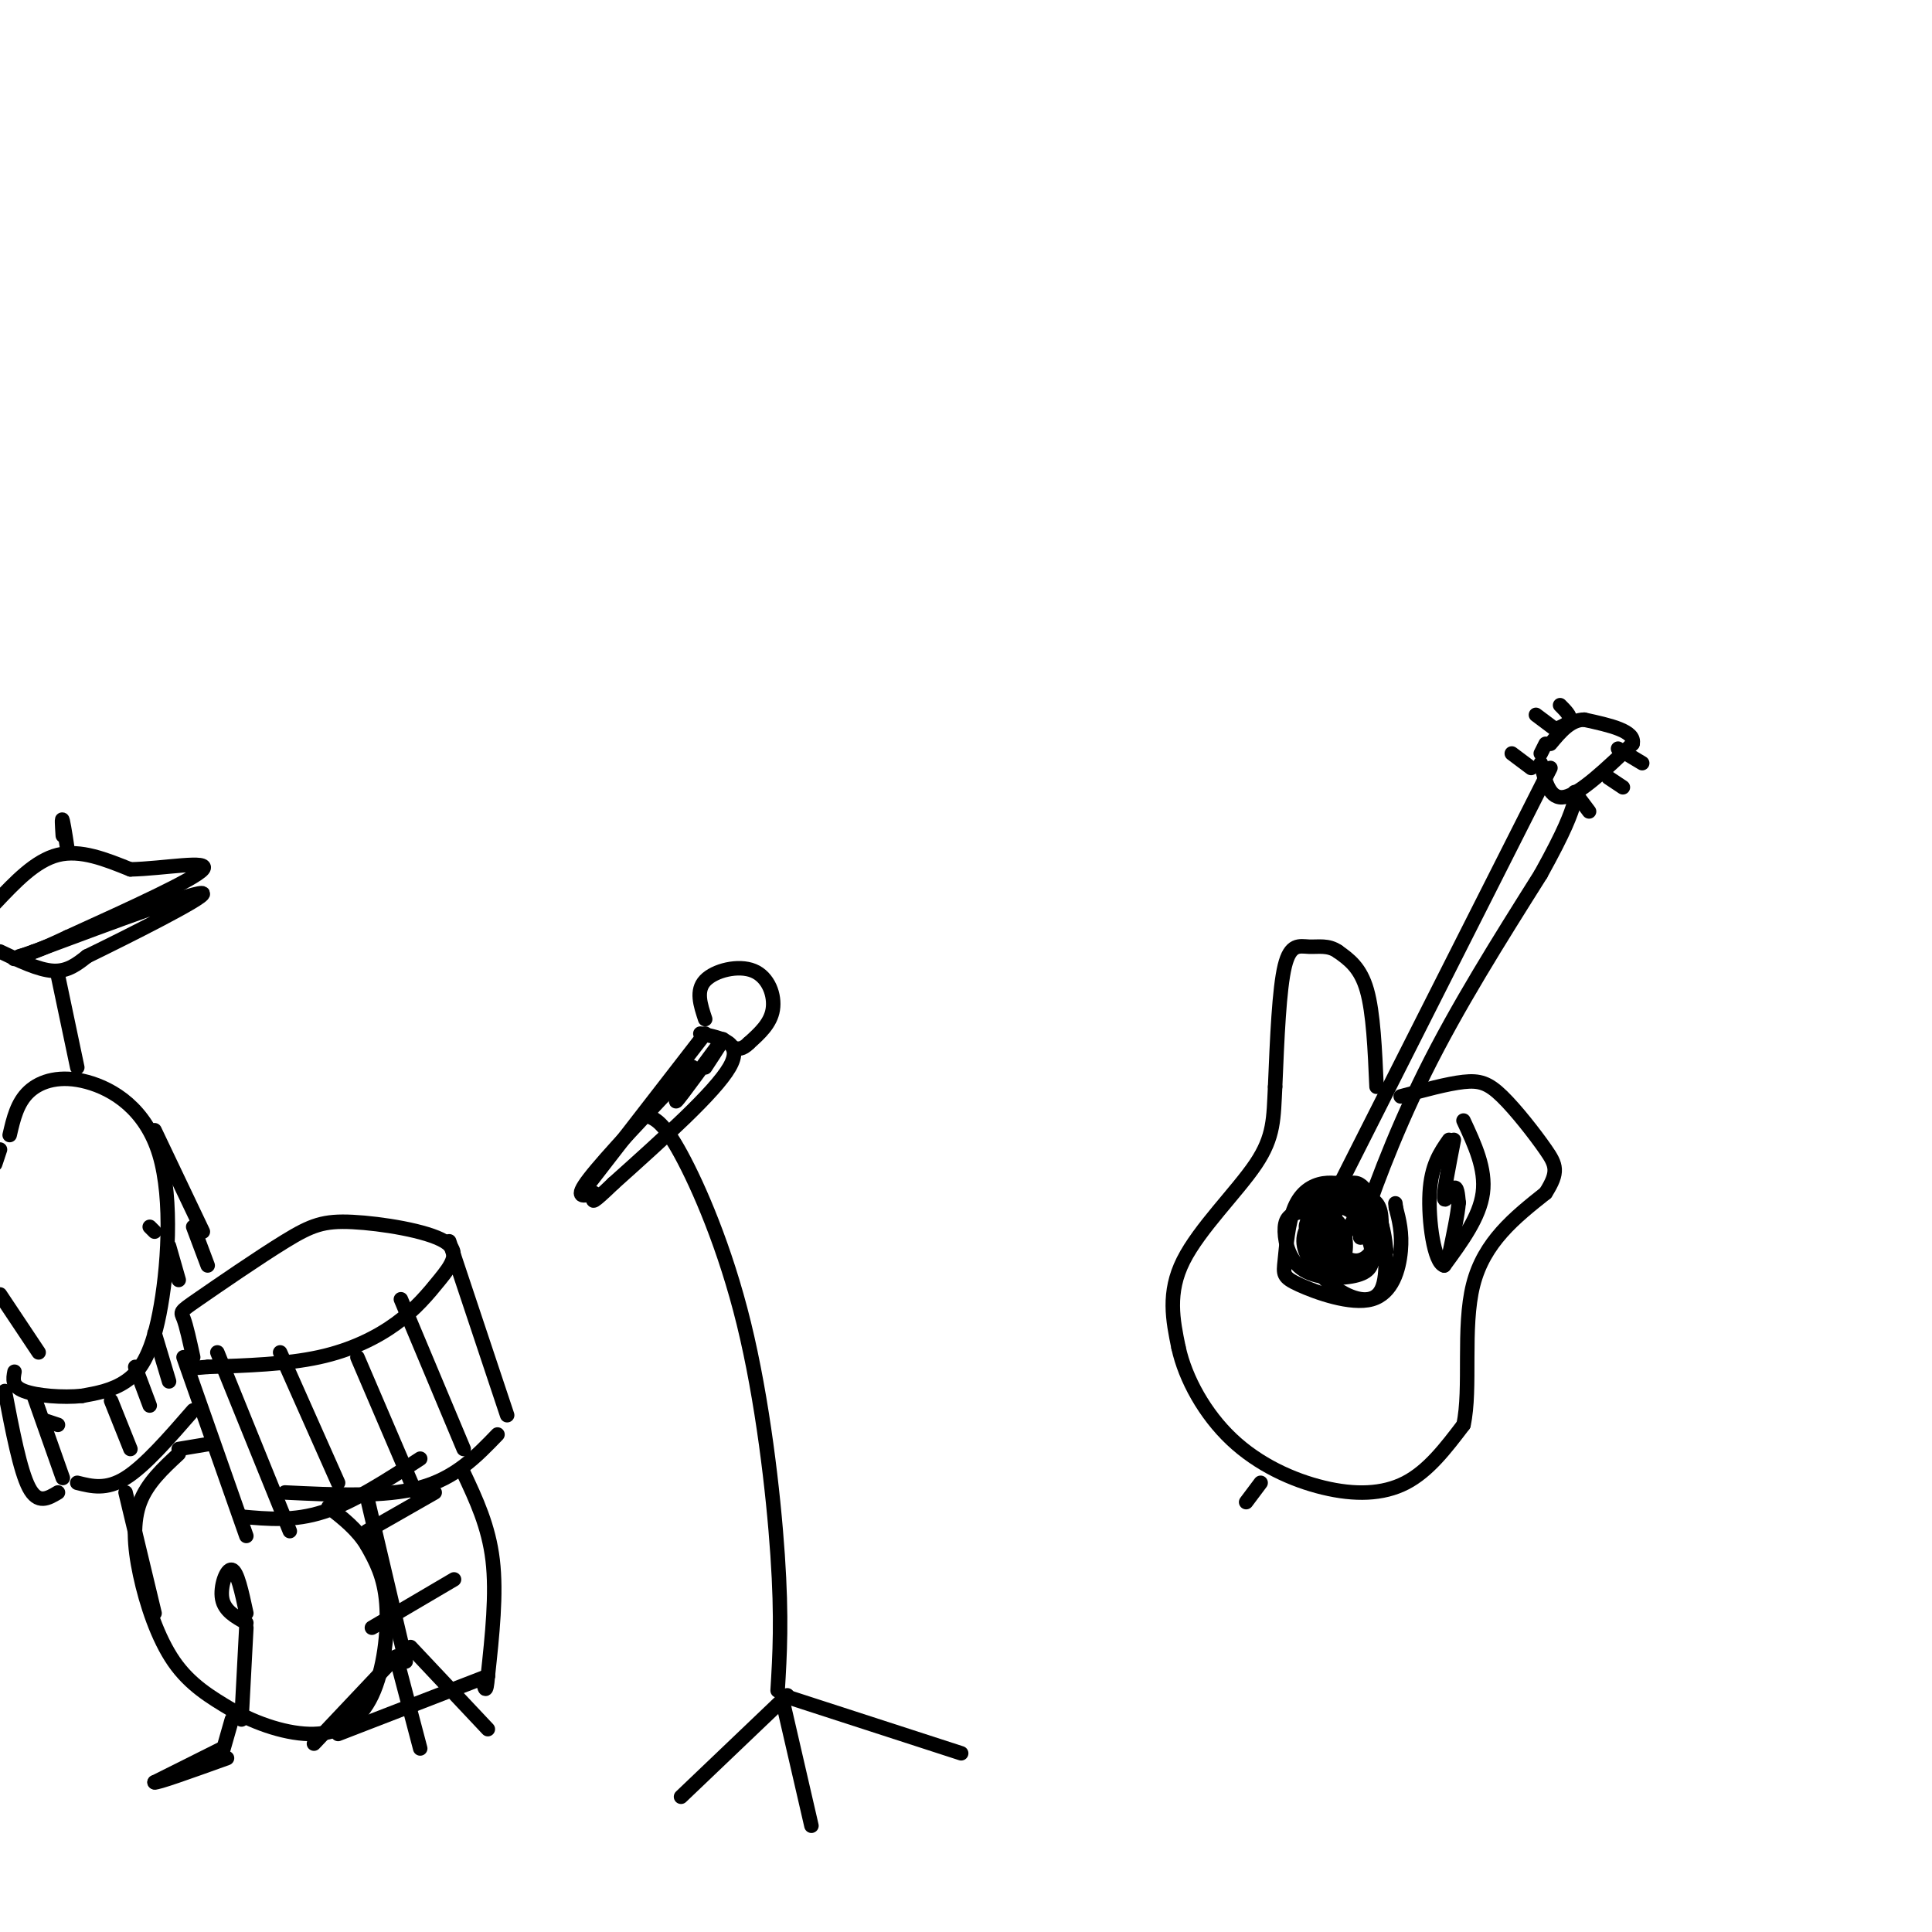 <svg viewBox='0 0 400 400' version='1.1' xmlns='http://www.w3.org/2000/svg' xmlns:xlink='http://www.w3.org/1999/xlink'><g fill='none' stroke='#000000' stroke-width='3' stroke-linecap='round' stroke-linejoin='round'><path d='M40,281c-0.712,-3.255 -1.423,-6.509 -2,-8c-0.577,-1.491 -1.019,-1.218 3,-4c4.019,-2.782 12.498,-8.621 18,-12c5.502,-3.379 8.028,-4.300 14,-4c5.972,0.300 15.390,1.821 19,4c3.610,2.179 1.411,5.017 -1,8c-2.411,2.983 -5.034,6.111 -9,9c-3.966,2.889 -9.276,5.540 -16,7c-6.724,1.460 -14.862,1.730 -23,2'/><path d='M43,283c-3.833,0.333 -1.917,0.167 0,0'/><path d='M38,281c0.000,0.000 13.000,37.000 13,37'/><path d='M93,257c0.000,0.000 12.000,36.000 12,36'/><path d='M103,297c-4.333,4.500 -8.667,9.000 -16,11c-7.333,2.000 -17.667,1.500 -28,1'/><path d='M50,314c5.417,0.500 10.833,1.000 17,-1c6.167,-2.000 13.083,-6.500 20,-11'/><path d='M45,280c0.000,0.000 15.000,37.000 15,37'/><path d='M58,280c0.000,0.000 12.000,27.000 12,27'/><path d='M74,281c0.000,0.000 12.000,28.000 12,28'/><path d='M83,269c0.000,0.000 13.000,31.000 13,31'/><path d='M76,310c0.000,0.000 8.000,34.000 8,34'/><path d='M85,341c0.000,0.000 16.000,17.000 16,17'/><path d='M82,343c0.000,0.000 -17.000,18.000 -17,18'/><path d='M82,343c0.000,0.000 5.000,19.000 5,19'/><path d='M2,235c0.776,-3.362 1.551,-6.723 4,-9c2.449,-2.277 6.571,-3.469 12,-2c5.429,1.469 12.167,5.600 15,15c2.833,9.400 1.763,24.069 0,33c-1.763,8.931 -4.218,12.123 -7,14c-2.782,1.877 -5.891,2.438 -9,3'/><path d='M17,289c-3.978,0.422 -9.422,-0.022 -12,-1c-2.578,-0.978 -2.289,-2.489 -2,-4'/><path d='M32,234c0.000,0.000 10.000,21.000 10,21'/><path d='M12,295c0.000,0.000 -3.000,-1.000 -3,-1'/><path d='M7,289c0.000,0.000 6.000,17.000 6,17'/><path d='M16,307c3.000,0.750 6.000,1.500 10,-1c4.000,-2.500 9.000,-8.250 14,-14'/><path d='M23,290c0.000,0.000 4.000,10.000 4,10'/><path d='M28,283c0.000,0.000 3.000,8.000 3,8'/><path d='M32,276c0.000,0.000 3.000,10.000 3,10'/><path d='M31,254c0.000,0.000 1.000,1.000 1,1'/><path d='M26,309c0.000,0.000 6.000,25.000 6,25'/><path d='M37,301c-3.244,3.006 -6.488,6.012 -8,10c-1.512,3.988 -1.292,8.958 0,15c1.292,6.042 3.655,13.155 7,18c3.345,4.845 7.673,7.423 12,10'/><path d='M48,354c5.040,2.900 11.640,5.148 17,5c5.360,-0.148 9.482,-2.694 12,-8c2.518,-5.306 3.434,-13.373 3,-19c-0.434,-5.627 -2.217,-8.813 -4,-12'/><path d='M76,320c-2.000,-3.333 -5.000,-5.667 -8,-8'/><path d='M37,300c0.000,0.000 6.000,-1.000 6,-1'/><path d='M96,305c2.583,5.500 5.167,11.000 6,18c0.833,7.000 -0.083,15.500 -1,24'/><path d='M101,347c-0.333,4.167 -0.667,2.583 -1,1'/><path d='M101,347c0.000,0.000 -31.000,12.000 -31,12'/><path d='M77,337c0.000,0.000 17.000,-10.000 17,-10'/><path d='M76,317c0.000,0.000 14.000,-8.000 14,-8'/><path d='M51,336c-2.267,-1.244 -4.533,-2.489 -5,-5c-0.467,-2.511 0.867,-6.289 2,-6c1.133,0.289 2.067,4.644 3,9'/><path d='M51,337c0.000,0.000 -1.000,19.000 -1,19'/><path d='M48,356c0.000,0.000 -2.000,7.000 -2,7'/><path d='M46,362c0.000,0.000 -14.000,7.000 -14,7'/><path d='M32,369c0.167,0.333 7.583,-2.333 15,-5'/><path d='M35,258c0.000,0.000 2.000,7.000 2,7'/><path d='M0,238c0.000,0.000 -1.000,3.000 -1,3'/><path d='M0,268c0.000,0.000 8.000,12.000 8,12'/><path d='M1,288c1.583,8.250 3.167,16.500 5,20c1.833,3.500 3.917,2.250 6,1'/><path d='M16,221c0.000,0.000 -4.000,-19.000 -4,-19'/><path d='M0,197c4.000,1.917 8.000,3.833 11,4c3.000,0.167 5.000,-1.417 7,-3'/><path d='M18,198c7.978,-3.889 24.422,-12.111 24,-13c-0.422,-0.889 -17.711,5.556 -35,12'/><path d='M7,197c-6.167,2.167 -4.083,1.583 -2,1'/><path d='M-1,187c4.167,-4.417 8.333,-8.833 13,-10c4.667,-1.167 9.833,0.917 15,3'/><path d='M27,180c6.911,-0.156 16.689,-2.044 15,0c-1.689,2.044 -14.844,8.022 -28,14'/><path d='M14,194c-6.333,3.000 -8.167,3.500 -10,4'/><path d='M13,173c-0.133,-2.067 -0.267,-4.133 0,-3c0.267,1.133 0.933,5.467 1,6c0.067,0.533 -0.467,-2.733 -1,-6'/><path d='M40,254c0.000,0.000 3.000,8.000 3,8'/><path d='M141,372c0.000,0.000 22.000,-21.000 22,-21'/><path d='M162,351c0.000,0.000 37.000,12.000 37,12'/><path d='M162,352c0.000,0.000 6.000,26.000 6,26'/><path d='M161,350c0.446,-7.399 0.893,-14.798 0,-28c-0.893,-13.202 -3.125,-32.208 -7,-48c-3.875,-15.792 -9.393,-28.369 -13,-35c-3.607,-6.631 -5.304,-7.315 -7,-8'/><path d='M122,245c0.000,0.000 24.000,-31.000 24,-31'/><path d='M145,214c4.500,0.917 9.000,1.833 6,7c-3.000,5.167 -13.500,14.583 -24,24'/><path d='M127,245c-4.667,4.500 -4.333,3.750 -4,3'/><path d='M123,247c-2.167,0.667 -4.333,1.333 -1,-3c3.333,-4.333 12.167,-13.667 21,-23'/><path d='M143,221c2.000,-1.202 -3.500,7.292 -3,7c0.500,-0.292 7.000,-9.369 9,-12c2.000,-2.631 -0.500,1.185 -3,5'/><path d='M146,211c-0.982,-2.958 -1.964,-5.917 0,-8c1.964,-2.083 6.875,-3.292 10,-2c3.125,1.292 4.464,5.083 4,8c-0.464,2.917 -2.732,4.958 -5,7'/><path d='M155,216c-1.333,1.333 -2.167,1.167 -3,1'/><path d='M285,225c-0.333,-7.667 -0.667,-15.333 -2,-20c-1.333,-4.667 -3.667,-6.333 -6,-8'/><path d='M277,197c-2.012,-1.405 -4.042,-0.917 -6,-1c-1.958,-0.083 -3.845,-0.738 -5,4c-1.155,4.738 -1.577,14.869 -2,25'/><path d='M264,225c-0.333,6.512 -0.167,10.292 -4,16c-3.833,5.708 -11.667,13.345 -15,20c-3.333,6.655 -2.167,12.327 -1,18'/><path d='M244,279c1.418,6.504 5.463,13.764 11,19c5.537,5.236 12.568,8.448 19,10c6.432,1.552 12.266,1.443 17,-1c4.734,-2.443 8.367,-7.222 12,-12'/><path d='M303,295c1.644,-7.467 -0.244,-20.133 2,-29c2.244,-8.867 8.622,-13.933 15,-19'/><path d='M320,247c2.780,-4.368 2.230,-5.789 0,-9c-2.230,-3.211 -6.139,-8.211 -9,-11c-2.861,-2.789 -4.675,-3.368 -8,-3c-3.325,0.368 -8.163,1.684 -13,3'/><path d='M281,246c-2.335,-0.685 -4.670,-1.369 -7,-1c-2.330,0.369 -4.655,1.792 -6,5c-1.345,3.208 -1.711,8.202 -2,11c-0.289,2.798 -0.500,3.399 3,5c3.500,1.601 10.712,4.200 15,3c4.288,-1.200 5.654,-6.200 6,-10c0.346,-3.800 -0.327,-6.400 -1,-9'/><path d='M289,250c-0.167,-1.500 -0.083,-0.750 0,0'/><path d='M274,252c0.000,0.000 47.000,-93.000 47,-93'/><path d='M285,251c0.000,0.000 -1.000,1.000 -1,1'/><path d='M285,251c-2.178,3.911 -4.356,7.822 -3,3c1.356,-4.822 6.244,-18.378 13,-32c6.756,-13.622 15.378,-27.311 24,-41'/><path d='M319,181c5.167,-9.333 6.083,-12.167 7,-15'/><path d='M319,158c0.917,3.833 1.833,7.667 5,7c3.167,-0.667 8.583,-5.833 14,-11'/><path d='M338,154c0.667,-2.667 -4.667,-3.833 -10,-5'/><path d='M328,149c-2.833,0.000 -4.917,2.500 -7,5'/><path d='M322,151c0.000,0.000 -4.000,-3.000 -4,-3'/><path d='M322,151c1.417,-0.583 2.833,-1.167 3,-2c0.167,-0.833 -0.917,-1.917 -2,-3'/><path d='M333,161c0.000,0.000 3.000,2.000 3,2'/><path d='M335,155c0.000,0.000 5.000,3.000 5,3'/><path d='M326,164c0.000,0.000 3.000,4.000 3,4'/><path d='M317,159c0.000,0.000 -4.000,-3.000 -4,-3'/><path d='M319,156c0.000,0.000 1.000,-2.000 1,-2'/><path d='M272,254c2.274,-5.047 4.547,-10.095 4,-8c-0.547,2.095 -3.916,11.332 -5,12c-1.084,0.668 0.116,-7.233 2,-10c1.884,-2.767 4.454,-0.402 6,1c1.546,1.402 2.070,1.839 1,4c-1.070,2.161 -3.734,6.046 -5,7c-1.266,0.954 -1.133,-1.023 -1,-3'/><path d='M274,257c-0.503,-1.325 -1.261,-3.138 0,-6c1.261,-2.862 4.539,-6.773 7,-6c2.461,0.773 4.104,6.231 4,10c-0.104,3.769 -1.955,5.850 -4,6c-2.045,0.150 -4.286,-1.631 -5,-4c-0.714,-2.369 0.097,-5.326 1,-7c0.903,-1.674 1.897,-2.066 4,0c2.103,2.066 5.315,6.590 5,9c-0.315,2.410 -4.158,2.705 -8,3'/><path d='M278,262c-2.222,-0.083 -3.776,-1.791 -5,-4c-1.224,-2.209 -2.119,-4.919 0,-7c2.119,-2.081 7.252,-3.531 10,-3c2.748,0.531 3.110,3.045 3,6c-0.110,2.955 -0.692,6.353 -3,8c-2.308,1.647 -6.342,1.544 -9,-1c-2.658,-2.544 -3.939,-7.527 -3,-11c0.939,-3.473 4.099,-5.435 7,-5c2.901,0.435 5.543,3.267 7,6c1.457,2.733 1.728,5.366 2,8'/><path d='M287,259c-1.902,1.943 -7.656,2.799 -11,2c-3.344,-0.799 -4.276,-3.253 -5,-5c-0.724,-1.747 -1.240,-2.787 1,-4c2.240,-1.213 7.234,-2.598 10,-3c2.766,-0.402 3.302,0.180 4,4c0.698,3.820 1.558,10.880 0,14c-1.558,3.120 -5.535,2.302 -9,0c-3.465,-2.302 -6.419,-6.086 -7,-9c-0.581,-2.914 1.209,-4.957 3,-7'/><path d='M273,251c1.801,-1.491 4.803,-1.718 7,0c2.197,1.718 3.587,5.381 4,8c0.413,2.619 -0.152,4.194 -3,5c-2.848,0.806 -7.978,0.843 -11,-1c-3.022,-1.843 -3.934,-5.566 -4,-8c-0.066,-2.434 0.714,-3.580 3,-4c2.286,-0.420 6.077,-0.113 8,2c1.923,2.113 1.978,6.032 1,8c-0.978,1.968 -2.989,1.984 -5,2'/><path d='M303,232c2.333,5.000 4.667,10.000 4,15c-0.667,5.000 -4.333,10.000 -8,15'/><path d='M299,262c-2.089,-0.511 -3.311,-9.289 -3,-15c0.311,-5.711 2.156,-8.356 4,-11'/><path d='M301,236c-1.044,5.356 -2.089,10.711 -2,12c0.089,1.289 1.311,-1.489 2,-2c0.689,-0.511 0.844,1.244 1,3'/><path d='M302,249c-0.167,2.333 -1.083,6.667 -2,11'/><path d='M261,307c0.000,0.000 -3.000,4.000 -3,4'/></g>
</svg>
